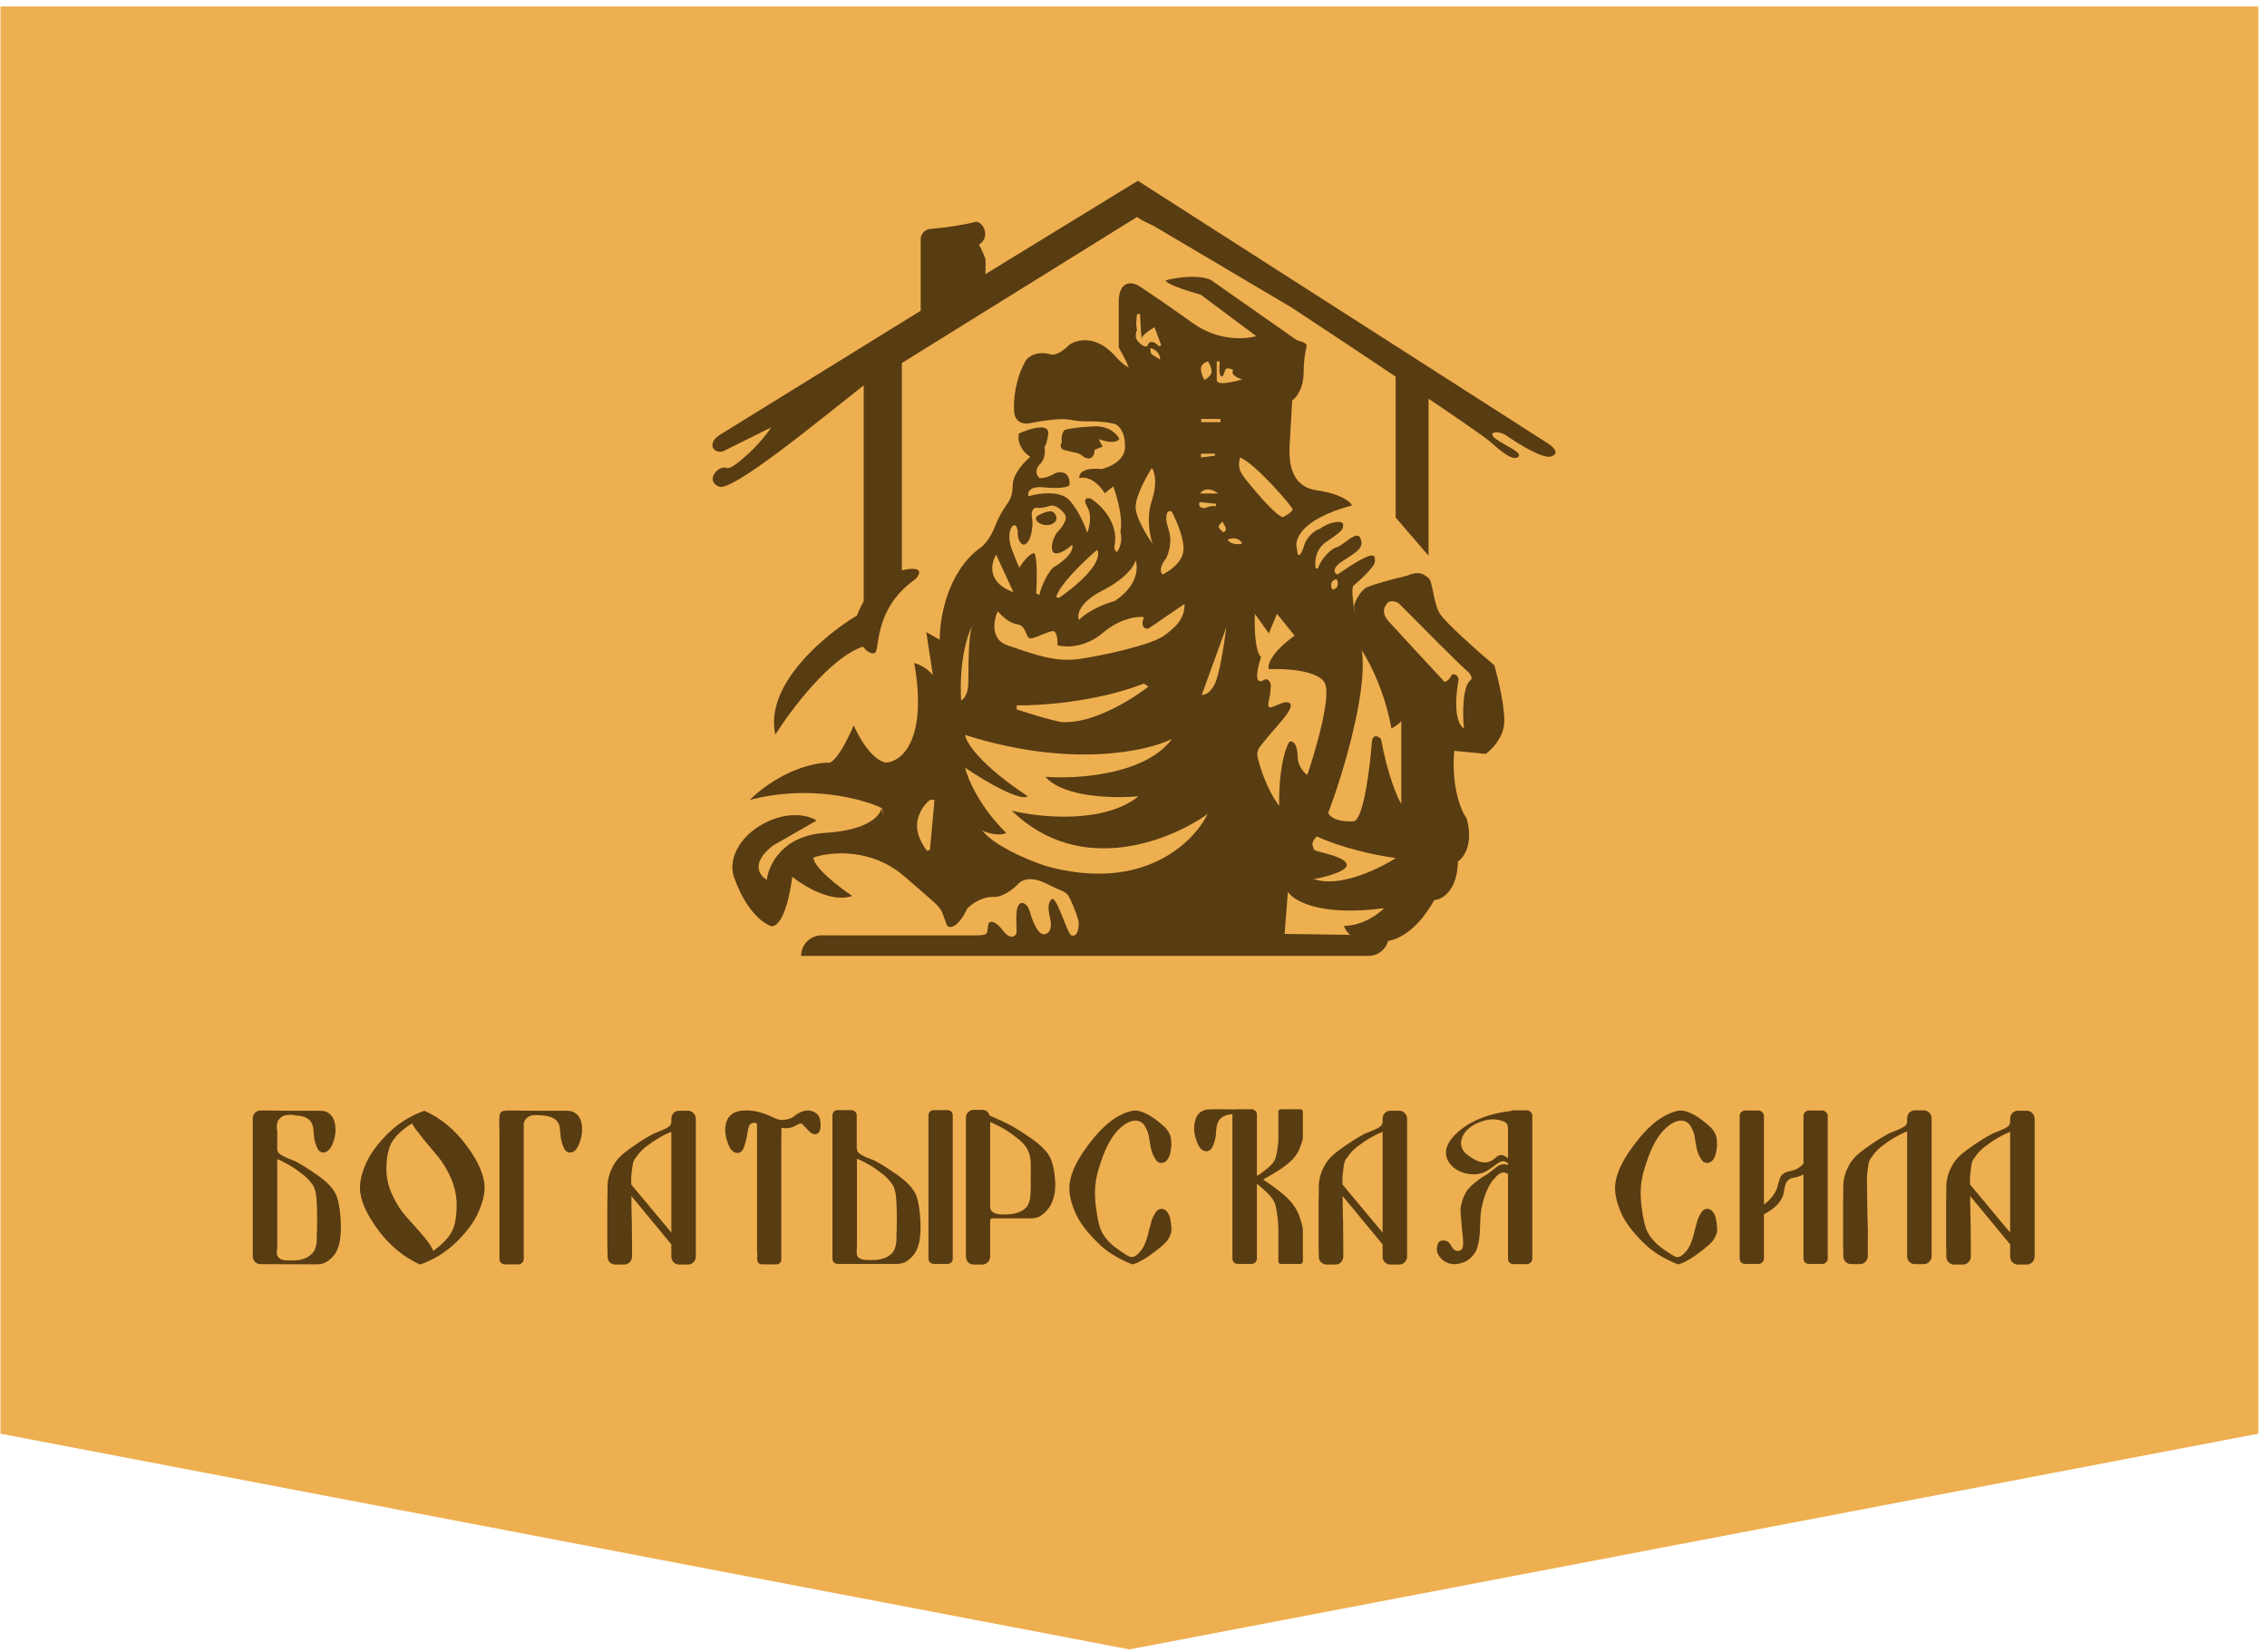 <?xml version="1.0" encoding="UTF-8"?> <svg xmlns="http://www.w3.org/2000/svg" width="258" height="188" viewBox="0 0 258 188" fill="none"><path d="M0.053 0.733H257.015V163.181L128.534 187.735L0.053 163.181V0.733Z" fill="#EEAF50"></path><path d="M98.214 73.602C94.54 74.783 90.034 80.765 88.24 83.609C86.966 77.956 93.897 72.222 97.522 70.062C98.727 66.973 100.662 65.214 103.148 64.812C105.138 64.491 104.664 65.415 104.178 65.918C99.33 69.334 100.181 74.043 99.562 74.319C99.067 74.541 98.457 73.933 98.214 73.602Z" fill="#583C12"></path><path d="M87.641 93.391C90.272 92.283 92.268 92.929 92.937 93.391L87.963 96.248C85.398 98.227 86.431 99.668 87.268 100.141C87.454 98.481 89.037 95.091 93.886 94.802C98.736 94.513 100.171 92.849 100.282 92.054C100.841 93.465 102.536 96.648 104.843 98.088C107.15 99.529 108.55 97.188 108.961 95.837L111.565 94.225C112.759 96.149 117.05 97.926 119.046 98.574C130.188 101.665 136.012 95.781 137.53 92.452L146.582 101.358L146.196 106.293L158.06 106.471C158.06 107.758 157.017 108.801 155.73 108.801H91.171C91.171 107.512 92.211 106.465 93.501 106.463C97.322 106.456 102.728 106.471 104.843 106.471H110.073C112.626 106.471 112.289 106.471 112.442 105.368C112.566 104.473 113.513 105.078 114.05 105.805C114.979 107.062 115.508 106.554 115.654 106.293C115.817 106.003 115.425 103.718 115.935 103.004C116.14 102.717 116.384 102.73 116.604 102.862C117.049 103.128 117.181 103.691 117.335 104.186C117.677 105.293 118.293 106.604 119.046 106.293C119.591 106.068 119.663 105.435 119.56 104.798C119.421 103.946 119.085 103.058 119.632 102.392C120.219 101.678 121.427 106.318 121.953 106.471C122.648 106.675 122.769 105.581 122.769 105.094C122.769 104.659 122.31 103.43 121.825 102.392C121.341 101.353 121.213 101.652 119.046 100.556C117.312 99.678 116.249 100.19 115.935 100.556C114.67 101.841 113.572 102.111 113.181 102.086C111.712 102.024 110.497 102.956 110.073 103.43C108.993 105.673 108.1 105.657 107.788 105.368C106.784 102.807 107.754 103.984 102.976 99.795C99.155 96.444 94.438 96.945 92.557 97.614C92.695 98.833 95.568 101.03 96.988 101.976C94.689 102.807 91.484 100.868 90.168 99.795C89.476 104.918 88.195 105.645 87.641 105.368C85.668 104.503 84.248 101.907 83.522 99.795C82.794 97.683 84.352 94.775 87.641 93.391Z" fill="#583C12"></path><path fill-rule="evenodd" clip-rule="evenodd" d="M146.484 101.373C147.053 102.452 150.056 104.36 157.519 103.367C156.893 104.029 155.1 105.361 152.944 105.389C153.097 105.815 153.632 106.701 154.54 106.843C154.661 106.862 154.814 106.9 154.994 106.945C156.505 107.32 159.966 108.18 163.23 102.445C164.093 102.398 165.84 101.452 165.926 98.047C166.588 97.633 167.713 96.075 166.919 93.152C166.304 92.348 165.159 89.683 165.5 85.455L169.082 85.81C169.709 85.372 171.005 84.086 171.175 82.44C171.345 80.794 170.513 77.285 170.075 75.737C168.267 74.2 164.493 70.87 163.868 69.849C163.464 69.187 163.269 68.222 163.102 67.39C162.945 66.616 162.812 65.958 162.556 65.77C162.515 65.74 162.475 65.71 162.435 65.679C161.951 65.314 161.476 64.954 160.121 65.531C156.4 66.43 155.365 66.884 155.313 66.998C154.991 67.258 154.296 68.028 154.096 69.027L154.425 73.216C154.448 73.246 154.473 73.278 154.498 73.311C155.468 74.593 157.487 78.146 158.355 82.924C158.67 82.746 159.336 82.324 159.479 82.053V91.51C159.031 90.793 157.943 88.308 157.166 84.108C156.886 83.826 156.29 83.483 156.138 84.359C155.924 87.197 155.225 92.991 154.14 93.466C153.34 93.553 151.615 93.48 151.121 92.491L149.897 95.207C151.012 95.763 154.365 97.032 158.857 97.666C156.974 98.877 152.489 101.055 149.609 100.077L146.484 101.373ZM167.428 77.352C166.4 78.024 166.451 81.347 166.605 82.924C165.385 82.103 165.697 78.867 166.005 77.352C165.971 77.089 165.769 76.608 165.234 76.786C164.932 77.43 164.548 77.603 164.394 77.609C162.583 75.655 158.772 71.538 158.018 70.701C157.264 69.865 157.498 69.164 157.709 68.918C158.011 68.174 158.818 68.437 159.183 68.661C161.475 70.981 166.221 75.754 166.88 76.289C167.538 76.824 167.519 77.22 167.428 77.352Z" fill="#583C12"></path><path fill-rule="evenodd" clip-rule="evenodd" d="M153.249 98.332C153.53 99.124 150.877 99.817 149.516 100.064L149.369 100.486L146.56 101.503L137.583 92.546L133.946 83.266L137.899 68.188L136.176 59.703L133.946 49.255L131.785 45.584C130.653 44.355 128.379 41.836 128.344 41.587C128.308 41.339 127.648 40.121 127.322 39.543V34.698C127.215 31.854 128.788 32.061 129.588 32.52C130.448 33.083 132.886 34.725 135.766 36.787C138.647 38.849 141.767 38.624 142.967 38.254L136.655 33.542C133.349 32.618 132.611 32.061 132.655 31.898C135.678 31.187 137.381 31.602 137.855 31.898L147.578 38.716C148.799 39.081 148.782 39.15 148.63 39.773C148.576 39.994 148.504 40.286 148.465 40.685L148.465 40.685C148.417 41.179 148.364 41.723 148.364 42.316C148.364 44.254 147.495 45.302 147.061 45.584C146.997 46.699 146.853 49.198 146.792 50.274L146.786 50.381C146.702 51.804 146.495 55.324 149.862 55.811C152.626 56.211 153.69 57.12 153.877 57.526C148.012 59.092 147.252 61.481 147.605 62.479C147.701 63.87 148.151 62.912 148.364 62.26C148.731 60.931 149.756 60.321 150.222 60.182C151.32 59.363 152.858 59.163 152.858 59.703C152.858 60.242 152.858 60.382 150.961 61.66C149.768 62.464 149.607 63.723 149.722 64.591C149.743 64.754 149.965 64.75 150.023 64.596C150.481 63.367 151.629 62.38 152.189 62.26C152.408 62.212 152.734 61.968 153.087 61.704C153.779 61.185 154.571 60.592 154.836 61.281C155.232 62.31 154.569 62.731 152.905 63.788L152.858 63.818C151.5 64.681 151.846 65.231 152.189 65.398C156.499 62.455 156.486 63.136 156.474 63.812C156.473 63.849 156.472 63.885 156.472 63.921C156.472 64.482 154.823 66.001 153.998 66.69C153.673 67.37 154.406 71.346 154.814 73.249C156.378 78.564 150.877 94.289 149.928 95.155C149.204 95.817 149.345 96.165 149.452 96.431C149.486 96.513 149.516 96.588 149.516 96.661C149.516 96.776 149.979 96.899 150.58 97.058C151.604 97.33 153.028 97.708 153.249 98.332ZM136.769 79.087C137.129 79.124 137.971 78.821 138.459 77.314C138.946 75.807 139.401 72.734 139.567 71.386L136.769 79.087ZM151.66 67.113C151.454 66.816 151.256 66.158 152.116 65.902C152.288 66.243 152.436 66.964 151.66 67.113ZM139.709 61.442C140.07 61.242 140.91 61.046 141.382 61.866C141.006 61.973 140.145 62.038 139.709 61.442ZM139.452 59.954C139.62 60.331 139.367 60.541 139.219 60.599C139.202 60.582 139.183 60.564 139.163 60.545C139.009 60.398 138.761 60.161 138.687 60.001C138.619 59.855 138.964 59.508 139.144 59.352C139.137 59.408 139.346 59.777 139.452 59.954ZM146.017 58.861C146.378 58.674 147.099 58.234 147.099 57.975C147.099 57.65 142.752 52.654 141.108 52.07C140.892 53.26 140.978 53.606 142.06 54.925C143.141 56.244 145.243 58.732 146.017 58.861ZM138.415 57.343L138.374 57.612C137.792 57.578 137.616 57.649 137.439 57.721C137.336 57.763 137.232 57.804 137.048 57.825C136.649 57.871 136.493 57.595 136.464 57.451L136.515 57.151L138.415 57.343ZM138.632 56.167C138.213 55.821 137.214 55.336 136.566 56.167H138.632ZM138.278 51.636V51.864L136.68 52.07V51.636H138.278ZM138.894 48.052V47.687H136.703V48.052H138.894ZM138.474 43.196V41.132H138.821C138.642 42.87 139.011 42.901 139.095 42.838C139.179 42.775 139.274 42.691 139.411 42.175C139.52 41.762 140.088 41.961 140.359 42.111C139.971 42.625 140.885 43.049 141.39 43.196C138.653 43.933 138.474 43.512 138.474 43.196ZM137.089 43.247C137.357 43.1 137.894 42.703 137.894 42.29C137.894 41.878 137.621 41.346 137.484 41.132C137.206 41.195 136.656 41.459 136.673 42.006C136.69 42.554 136.957 43.062 137.089 43.247ZM130.937 39.62C131.901 39.88 132.062 40.612 132.022 40.945C131.881 40.813 131.707 40.708 131.202 40.427C130.912 40.266 130.893 39.849 130.937 39.62ZM132.154 39.295L131.395 37.246C130.933 37.508 129.998 38.119 129.949 38.475C129.901 38.832 129.793 36.801 129.745 35.74H129.407C129.339 36.186 129.243 37.165 129.407 37.512C129.295 37.757 129.137 38.34 129.407 38.716C129.745 39.186 130.202 39.536 130.576 39.415C130.652 39.038 131.026 38.509 131.913 39.415L132.154 39.295ZM146.702 84.467C145.664 86.454 145.528 90.138 145.59 91.732C144.169 89.865 143.422 87.379 143.13 86.211C143.024 85.792 143.12 85.352 143.382 85.008C143.982 84.219 144.601 83.504 145.15 82.872C146.241 81.615 147.05 80.681 146.866 80.127C146.55 79.723 145.863 80.022 145.288 80.273C145.011 80.393 144.761 80.502 144.589 80.517C144.228 80.549 144.328 80.076 144.45 79.501C144.506 79.235 144.568 78.947 144.589 78.678C144.658 77.827 144.635 77.621 144.267 77.368C144.103 77.255 143.936 77.343 143.77 77.431C143.563 77.54 143.358 77.648 143.164 77.368C142.884 76.963 143.281 75.482 143.514 74.793C142.802 74.103 142.748 71.219 142.81 69.863L144.404 72.087L145.33 69.863L147.332 72.346C144.574 74.363 144.231 75.732 144.404 76.164C146.22 76.078 150.038 76.275 150.779 77.758C151.521 79.241 149.754 85.344 148.778 88.211C148.066 87.707 147.765 86.839 147.703 86.469C147.673 84.393 147.023 84.269 146.702 84.467Z" fill="#583C12"></path><path fill-rule="evenodd" clip-rule="evenodd" d="M85.336 91.049C86.589 89.741 90.106 87.056 94.149 86.789C94.442 87.012 95.453 86.48 97.157 82.57C98.694 85.945 100.276 86.789 100.874 86.789C102.573 86.692 105.586 84.291 104.049 75.469C104.443 75.553 105.419 75.943 106.165 76.836L105.415 71.947L106.956 72.819C106.917 70.508 107.765 65.192 111.476 62.416C111.817 62.216 112.637 61.455 113.195 60.007C113.709 58.67 114.331 57.778 114.638 57.338C114.747 57.182 114.816 57.083 114.826 57.042C114.834 57.01 114.854 56.976 114.882 56.93C114.991 56.747 115.216 56.371 115.264 55.132C115.312 53.89 116.61 52.532 117.254 52.008C116.703 51.663 115.674 50.647 115.96 49.341C117.108 48.818 119.383 48.084 119.303 49.341C119.25 49.766 119.088 50.663 118.865 50.854C118.958 51.285 118.977 52.294 118.308 52.883C118.036 53.155 117.656 53.842 118.308 54.415C118.514 54.455 119.16 54.399 120.099 53.858C120.649 53.646 121.746 53.603 121.731 55.132C121.75 55.344 121.138 55.705 118.527 55.45C117.957 55.397 116.86 55.53 117.035 56.485C118.16 56.147 120.674 55.77 121.731 56.961C122.787 58.153 123.51 59.912 123.739 60.642C123.978 60.061 124.312 58.657 123.739 57.692C123.166 56.726 123.735 56.643 124.09 56.722C125.238 57.415 127.392 59.485 126.83 62.216C126.812 62.357 126.844 62.677 127.125 62.834C127.378 62.506 127.808 61.578 127.505 60.488C127.659 59.977 127.716 58.237 126.704 55.359L125.72 56.146C125.322 55.439 124.189 54.103 122.84 54.418C122.759 53.982 123.153 53.167 125.369 53.389C126.231 53.198 127.97 52.447 128.029 50.969C128.103 49.122 127.285 48.438 126.995 48.309C126.704 48.18 125.628 47.94 123.577 47.958C122.934 47.964 122.533 47.897 122.136 47.831C121.269 47.686 120.427 47.546 117.131 48.18C116.525 48.3 115.33 48.129 115.404 46.482C115.356 45.596 115.521 43.335 116.562 41.373C116.767 40.822 117.656 39.843 119.578 40.334C119.828 40.43 120.597 40.352 121.668 39.27C122.515 38.644 124.765 38.037 126.995 40.617C127.335 41.001 128.138 41.788 128.628 41.86C129.111 41.931 132.625 45.989 134.392 48.093C134.318 48.209 134.539 49.838 135.849 55.848C137.419 63.048 138.273 66.002 138.503 66.579L137.926 71.541L134.811 82.57L137.715 92.446C133.488 95.588 123.058 99.953 115.155 92.276C118.325 93.05 125.646 93.805 129.572 90.631C126.892 90.884 121.022 90.793 118.976 88.413C122.508 88.691 130.334 88.22 133.382 84.107C130.505 85.538 121.767 87.449 109.83 83.647C109.915 84.453 111.46 86.978 116.964 90.631C116.69 90.946 114.881 90.737 109.83 87.38C110.114 88.596 111.45 91.784 114.514 94.807C114.173 95.006 113.123 95.172 111.497 94.42L111.489 94.431L111.483 94.439L111.474 94.452C111.468 94.459 111.463 94.466 111.458 94.473C110.831 95.312 110.377 95.369 110.228 95.293L109.082 96.004L108.435 97.986C109.568 99.528 110.738 101.932 106.354 99.219C102.834 97.041 101.834 96.82 101.738 97.078L100.362 91.981C98.174 90.925 92.106 89.261 85.336 91.049ZM101.738 97.078L101.807 97.331C101.746 97.232 101.715 97.141 101.738 97.078ZM134.392 48.093C134.407 48.07 134.433 48.106 134.465 48.18C134.441 48.151 134.417 48.122 134.392 48.093ZM105.837 96.731L106.354 91.038H105.837C105.099 91.618 103.822 93.282 104.618 95.293C104.755 95.634 105.124 96.42 105.509 96.84L105.837 96.731ZM130.179 77.804C124.803 79.905 118.288 80.334 115.703 80.285V80.744C118.309 81.614 120.087 82.05 120.65 82.159C124.096 82.553 128.788 79.65 130.703 78.149L130.179 77.804ZM109.38 79.724C109.639 79.608 110.166 79.067 110.201 77.823C110.21 77.498 110.212 77.084 110.215 76.62C110.225 74.863 110.24 72.383 110.633 71.255C110.114 72.206 109.138 75.23 109.38 79.724ZM114.66 73.45C112.676 72.78 113.088 70.586 113.543 69.573C113.915 70.016 114.869 70.928 115.703 71.04C116.389 71.132 116.613 71.662 116.795 72.094C116.89 72.319 116.974 72.516 117.105 72.612C117.312 72.763 117.955 72.497 118.586 72.237C119.127 72.014 119.658 71.795 119.9 71.844C120.319 71.927 120.377 72.95 120.354 73.45C121.227 73.695 123.476 73.758 125.488 72.053C127.5 70.349 129.454 70.132 130.179 70.237C129.76 71.439 130.354 71.607 130.703 71.541L134.811 68.735C134.811 70.342 133.976 71.255 132.509 72.333C131.042 73.41 125.453 74.638 122.694 75.022C120.219 75.367 117.715 74.503 115.436 73.716C115.174 73.626 114.916 73.537 114.66 73.45ZM122.798 70.56C122.549 70.031 122.738 68.621 125.488 67.205C128.238 65.79 129.137 64.326 129.243 63.772C129.545 64.608 129.486 66.709 126.83 68.42C125.979 68.636 123.982 69.365 122.798 70.56ZM124.866 62.575C125.615 64.121 122.269 66.874 120.503 68.057L120.206 67.942C120.626 66.462 123.488 63.748 124.866 62.575ZM118.28 67.729C118.422 67.098 118.933 65.59 119.841 64.605C120.683 64.135 122.3 62.955 122.028 61.996C121.499 62.481 120.32 63.329 119.841 62.834C119.679 62.592 119.536 61.815 120.262 60.642C120.753 60.17 121.623 59.082 121.169 58.512C120.888 58.123 120.165 57.391 119.516 57.572C119.171 57.683 118.398 57.885 118.074 57.799C117.669 57.692 117.28 58.107 117.459 58.998C117.637 59.889 117.296 61.996 116.47 61.996C116.232 61.93 115.77 61.537 115.822 60.488C115.811 60.251 115.718 59.776 115.433 59.776C115.076 59.776 114.526 60.87 115.174 62.575C115.692 63.94 115.941 64.497 116 64.605C116.351 64.054 117.183 62.955 117.702 62.968C117.853 63.056 118.11 64.093 117.928 67.538L118.28 67.729ZM119.795 58.251C119.422 58.042 118.492 58.473 118.074 58.715C117.929 58.799 117.845 58.998 117.929 59.179C118.146 59.643 119.104 59.983 119.795 59.612C120.486 59.24 120.262 58.512 119.795 58.251ZM113.369 63.143L115.334 67.394L115.055 67.296C112.323 66.181 112.793 64.062 113.369 63.143ZM132.307 65.383C132.993 65.075 134.425 64.134 134.657 62.834C134.89 61.535 133.891 59.238 133.363 58.252C133.161 58.102 132.75 58.035 132.729 58.965C132.721 59.328 132.821 59.67 132.93 60.044C133.17 60.868 133.456 61.845 132.729 63.534C132.377 63.939 131.799 64.876 132.307 65.383ZM131.092 56.961C130.415 58.996 130.88 61.117 131.197 61.923C130.546 61.025 129.243 58.922 129.243 57.692C129.243 56.462 130.475 54.225 131.092 53.26C131.373 53.646 131.768 54.926 131.092 56.961Z" fill="#583C12"></path><path d="M125.486 50.828L124.561 51.207C124.561 52.446 123.57 52.281 123.19 51.884C122.81 51.488 121.77 51.438 121.093 51.207C120.551 51.022 120.702 50.558 120.845 50.349C120.726 49.516 121.027 49.055 121.192 48.928C121.478 48.835 122.513 48.624 124.363 48.532C126.212 48.4 127.148 49.435 127.385 49.969C126.936 50.563 125.623 50.217 125.023 49.969L125.486 50.828Z" fill="#583C12"></path><path d="M98.294 71.082V43.862C92.782 48.205 83.303 56.03 81.81 55.384C80.169 54.674 81.81 52.903 82.66 53.257C83.12 53.449 84.133 52.582 85.18 51.628C86.154 50.74 87.029 49.742 87.765 48.648L82.348 51.34C81.23 51.75 80.309 50.448 82.029 49.428L104.783 35.367V27.218C104.783 26.604 105.281 26.103 105.892 26.056C107.628 25.921 109.993 25.546 110.922 25.274C111.812 25.014 112.845 26.968 111.406 27.853C111.798 28.473 112.108 29.404 112.146 29.442C112.184 29.48 112.162 30.633 112.146 31.205L129.494 20.577L175.965 50.344C176.61 50.712 177.634 51.546 176.572 51.945C175.692 52.274 173.146 50.755 171.378 49.541C170.744 49.106 169.493 49.04 169.932 49.672C170.399 50.344 173.301 51.418 172.835 51.945C172.368 52.471 171.332 51.845 169.673 50.344C168.346 49.143 154.008 39.621 147.004 35.011L131.267 25.692C130.274 25.247 129.392 24.787 129.456 24.665L102.637 41.317V66.271L98.294 71.082Z" fill="#583C12"></path><path d="M158.836 58.903V41.683L162.578 44.631V63.253L158.836 58.903Z" fill="#583C12"></path><path d="M38.766 138.797C38.88 140.623 38.668 141.927 38.13 142.709C37.869 143.084 37.543 143.394 37.152 143.638C36.842 143.818 36.475 143.907 36.051 143.907H35.978C34.593 143.907 32.514 143.899 29.743 143.883H29.645C29.401 143.883 29.189 143.793 29.01 143.614C28.847 143.435 28.765 143.223 28.765 142.978V127.33C28.765 127.069 28.847 126.849 29.01 126.669C29.189 126.49 29.401 126.4 29.645 126.4H30.648C30.648 126.4 30.68 126.4 30.746 126.4C31.202 126.4 31.887 126.409 32.8 126.425C33.729 126.425 34.43 126.425 34.902 126.425C35.277 126.425 35.652 126.425 36.027 126.425C36.549 126.425 36.883 126.449 37.029 126.498C37.584 126.71 37.934 127.126 38.081 127.745C38.276 128.511 38.195 129.343 37.836 130.239C37.69 130.565 37.527 130.802 37.347 130.948C37.119 131.144 36.883 131.217 36.638 131.168C36.41 131.103 36.239 130.948 36.125 130.704C35.913 130.264 35.782 129.815 35.734 129.359C35.734 129.278 35.725 129.139 35.709 128.943C35.693 128.731 35.676 128.568 35.66 128.454C35.644 128.34 35.611 128.21 35.562 128.063C35.514 127.9 35.448 127.762 35.367 127.647C35.073 127.24 34.519 127.012 33.704 126.963C33.378 126.881 33.02 126.865 32.628 126.914C32.253 126.963 31.952 127.134 31.724 127.427C31.593 127.623 31.52 127.843 31.504 128.088C31.487 128.316 31.504 128.536 31.552 128.748V130.435V130.851C31.585 131.03 31.642 131.16 31.724 131.242C31.87 131.405 32.213 131.6 32.751 131.829C33.288 132.04 33.59 132.163 33.655 132.195C34.34 132.57 35.13 133.067 36.027 133.687C37.266 134.534 38.032 135.366 38.325 136.181C38.537 136.751 38.684 137.623 38.766 138.797ZM35.88 142.098C35.929 141.951 35.97 141.788 36.003 141.609C36.035 141.413 36.051 141.258 36.051 141.144C36.051 141.014 36.051 140.835 36.051 140.606C36.051 140.362 36.06 140.199 36.076 140.117C36.108 138.699 36.092 137.509 36.027 136.548C35.978 135.781 35.831 135.219 35.587 134.86C35.228 134.355 34.837 133.948 34.413 133.638C33.875 133.214 33.378 132.872 32.922 132.611C32.482 132.35 32.025 132.122 31.552 131.926V141.804C31.552 141.87 31.544 142.008 31.528 142.22C31.512 142.416 31.504 142.562 31.504 142.66C31.504 142.758 31.536 142.872 31.601 143.003C31.683 143.133 31.797 143.239 31.944 143.32C32.139 143.418 32.441 143.467 32.848 143.467C33.435 143.483 33.908 143.451 34.267 143.369C34.804 143.239 35.22 143.011 35.514 142.685C35.676 142.522 35.799 142.326 35.88 142.098ZM53.094 130.386C54.463 132.228 55.148 133.825 55.148 135.178C55.148 135.993 54.911 136.931 54.438 137.99C53.982 139.05 53.159 140.166 51.969 141.34C50.795 142.497 49.41 143.361 47.812 143.932C45.954 143.1 44.357 141.78 43.02 139.971C41.651 138.129 40.966 136.531 40.966 135.178C40.966 134.363 41.202 133.426 41.675 132.366C42.148 131.307 42.971 130.19 44.145 129.017C45.318 127.859 46.704 126.995 48.301 126.425C50.16 127.256 51.757 128.577 53.094 130.386ZM51.504 140.02C51.814 139.302 51.969 138.341 51.969 137.134C51.969 136.14 51.765 135.154 51.358 134.176C50.934 133.214 50.461 132.407 49.94 131.755C49.434 131.136 48.864 130.451 48.228 129.701C47.625 128.968 47.217 128.422 47.005 128.063L46.883 127.868L46.688 127.99C45.612 128.707 44.886 129.432 44.511 130.166C44.153 130.883 43.974 131.853 43.974 133.076C43.974 134.086 44.21 135.089 44.683 136.083C45.155 137.077 45.685 137.892 46.272 138.528C46.794 139.099 47.38 139.759 48.032 140.509C48.619 141.193 49.01 141.739 49.206 142.147L49.328 142.391L49.524 142.22C50.502 141.487 51.162 140.753 51.504 140.02ZM66.16 127.745C66.339 128.511 66.249 129.343 65.891 130.239C65.76 130.565 65.606 130.81 65.426 130.973C65.198 131.152 64.962 131.217 64.717 131.168C64.489 131.119 64.318 130.965 64.204 130.704C63.992 130.28 63.861 129.832 63.813 129.359C63.796 129.278 63.78 129.139 63.764 128.943C63.747 128.731 63.731 128.568 63.715 128.454C63.715 128.34 63.69 128.21 63.642 128.063C63.593 127.9 63.527 127.77 63.446 127.672C63.136 127.264 62.582 127.028 61.783 126.963C61.327 126.93 61.074 126.914 61.025 126.914C60.667 126.914 60.381 126.971 60.169 127.085C59.843 127.281 59.656 127.558 59.607 127.916C59.607 127.965 59.607 128.218 59.607 128.674V143.296C59.607 143.459 59.542 143.606 59.411 143.736C59.297 143.85 59.159 143.907 58.996 143.907H57.455C57.276 143.907 57.129 143.85 57.015 143.736C56.901 143.606 56.844 143.459 56.844 143.296V128.454H56.82V127.33C56.82 127.281 56.828 127.232 56.844 127.183V127.036C56.844 126.857 56.901 126.71 57.015 126.596C57.129 126.482 57.276 126.425 57.455 126.425H57.602C57.635 126.409 57.675 126.4 57.724 126.4H58.727C58.727 126.4 58.751 126.4 58.8 126.4C59.289 126.417 59.99 126.425 60.903 126.425C61.832 126.425 62.517 126.425 62.957 126.425H64.106C64.628 126.425 64.954 126.449 65.084 126.498C65.655 126.71 66.013 127.126 66.16 127.745ZM78.287 126.425C78.548 126.425 78.76 126.515 78.923 126.694C79.103 126.873 79.192 127.093 79.192 127.354V143.003C79.192 143.263 79.103 143.483 78.923 143.663C78.76 143.842 78.548 143.932 78.287 143.932H77.309C77.049 143.932 76.829 143.842 76.649 143.663C76.486 143.483 76.405 143.263 76.405 143.003V141.633L71.857 136.132C71.857 136.311 71.857 136.531 71.857 136.792C71.873 137.2 71.881 137.648 71.881 138.137C71.898 138.626 71.906 138.919 71.906 139.017C71.922 139.816 71.93 140.663 71.93 141.56C71.93 142.456 71.93 142.913 71.93 142.929V143.003C71.93 143.263 71.841 143.483 71.661 143.663C71.498 143.842 71.286 143.932 71.026 143.932H70.048C69.787 143.932 69.567 143.842 69.387 143.663C69.224 143.483 69.143 143.263 69.143 143.003C69.143 142.986 69.143 142.97 69.143 142.954C69.143 142.921 69.143 142.888 69.143 142.856C69.143 142.823 69.143 142.799 69.143 142.782V142.636C69.143 142.473 69.135 142.179 69.118 141.756C69.118 141.315 69.118 140.949 69.118 140.655C69.118 140.557 69.118 140.427 69.118 140.264C69.118 140.101 69.118 139.963 69.118 139.848C69.118 139.327 69.118 138.805 69.118 138.284C69.118 137.974 69.118 137.517 69.118 136.914C69.135 136.295 69.143 135.838 69.143 135.545C69.094 134.649 69.241 133.834 69.583 133.1C69.811 132.578 70.105 132.13 70.463 131.755C70.838 131.38 71.319 130.989 71.906 130.582C72.786 129.962 73.577 129.465 74.278 129.09C74.326 129.057 74.62 128.935 75.158 128.723C75.712 128.495 76.071 128.299 76.234 128.136C76.315 128.055 76.372 127.933 76.405 127.77V127.354C76.405 127.093 76.486 126.873 76.649 126.694C76.829 126.515 77.049 126.425 77.309 126.425H78.287ZM76.405 140.289V128.821C75.916 129.017 75.451 129.245 75.011 129.506C74.555 129.767 74.049 130.109 73.495 130.533C73.071 130.859 72.688 131.274 72.346 131.78C72.264 131.877 72.199 131.975 72.15 132.073C72.101 132.171 72.061 132.293 72.028 132.44C72.012 132.57 71.996 132.668 71.979 132.733C71.963 132.798 71.947 132.929 71.93 133.124C71.914 133.304 71.898 133.41 71.881 133.442C71.832 133.899 71.816 134.355 71.832 134.812L76.405 140.289ZM93.393 128.039C93.393 128.299 93.369 128.487 93.32 128.601C93.271 128.829 93.165 128.976 93.002 129.041C92.823 129.123 92.627 129.115 92.415 129.017C92.285 128.935 92.154 128.829 92.024 128.699C91.551 128.194 91.29 127.925 91.242 127.892C91.095 127.859 90.883 127.925 90.606 128.088C90.345 128.234 90.092 128.332 89.848 128.381C89.555 128.43 89.245 128.422 88.919 128.357L88.943 128.772C88.943 129 88.935 129.343 88.919 129.799C88.919 130.239 88.919 130.573 88.919 130.802C88.919 133.817 88.919 138.006 88.919 143.369C88.919 143.516 88.862 143.646 88.748 143.761C88.65 143.858 88.528 143.907 88.381 143.907H86.718C86.572 143.907 86.441 143.858 86.327 143.761C86.229 143.646 86.18 143.516 86.18 143.369V142.44H86.156V130.973C86.156 130.859 86.156 130.606 86.156 130.215C86.156 129.807 86.156 129.489 86.156 129.261C86.156 129.017 86.156 128.756 86.156 128.479C86.156 128.414 86.156 128.34 86.156 128.259C86.156 128.177 86.156 128.12 86.156 128.088C86.172 128.039 86.172 127.998 86.156 127.965C86.156 127.933 86.139 127.908 86.107 127.892C86.042 127.81 85.936 127.778 85.789 127.794C85.642 127.81 85.512 127.859 85.398 127.941C85.267 128.039 85.17 128.299 85.105 128.723C84.958 129.652 84.787 130.329 84.591 130.753C84.477 131.014 84.298 131.168 84.053 131.217C83.825 131.266 83.597 131.201 83.368 131.022C83.189 130.859 83.034 130.614 82.904 130.288C82.431 129.115 82.407 128.128 82.831 127.33C82.977 127.069 83.205 126.849 83.515 126.669C83.776 126.523 84.135 126.433 84.591 126.4C85.373 126.352 86.156 126.466 86.938 126.743C87.215 126.841 87.419 126.922 87.549 126.987C87.68 127.036 87.802 127.093 87.916 127.158C88.03 127.207 88.144 127.256 88.259 127.305C88.764 127.533 89.334 127.525 89.97 127.281C90.117 127.232 90.247 127.158 90.361 127.061C90.948 126.588 91.511 126.368 92.049 126.4C92.309 126.417 92.554 126.498 92.782 126.645C93.01 126.792 93.173 126.979 93.271 127.207C93.336 127.387 93.377 127.664 93.393 128.039ZM104.298 136.132C104.51 136.702 104.657 137.574 104.738 138.748C104.853 140.574 104.641 141.878 104.103 142.66C103.842 143.035 103.516 143.345 103.125 143.589C102.831 143.769 102.464 143.858 102.024 143.858H101.951H101.927H101.902H101.878H101.853H101.829H101.804H101.78H101.755H101.731H101.707H101.682H101.658H101.633H101.609H101.584H101.56H101.535H101.511H101.486H101.462H101.438H101.413H101.389H101.364H101.34H101.315H101.291H101.266H101.242H101.218H101.193H101.169H101.144H101.12H101.095H101.071H101.046H101.022H100.997H100.973H100.949H100.924H100.9H100.875H100.851H100.826H100.802H100.777H100.753H100.728H100.704H100.68H100.655H100.631H100.606H100.582H100.557H100.533H100.508H100.484H100.46H100.435H100.411H100.386H100.362H100.337H100.313H100.288H100.264H100.239H100.215H100.191H100.166H100.142H100.117H100.093H100.068H100.044H100.019H99.995H99.971H99.946H99.922H99.897H99.873H99.848H99.824H99.799H99.775H99.751H99.726H99.702H99.677H99.653H99.628H99.604H99.579H99.555H99.53H99.506H99.481H99.457H99.433H99.408H99.384H99.359H99.335H99.31H99.286H99.261H99.237H99.213H99.188H99.164H99.139H99.115H99.09H99.066H99.041H99.017H98.993H98.968H98.944H98.919H98.895H98.87H98.846H98.821H98.797H98.772H98.748H98.724H98.699H98.675H98.65H98.626H98.601H98.577H98.552H98.528H98.504H98.479H98.455H98.43H98.406H98.381H98.357H98.332H98.308H98.283H98.259H98.234H98.21H98.186H98.161H98.137H98.112H98.088H98.063H98.039H98.014H97.99H97.966H97.941H97.917H97.892H97.868H97.843H97.819H97.794H97.77H97.746H97.721H97.697H97.672H97.648H97.623H97.599H97.574H97.55H97.525H97.501H97.477H97.452H97.428H97.403H97.379H97.354H97.33H97.305H97.281H97.257H97.232H97.208H97.183H97.159H97.134H97.11H97.085H97.061H97.012C96.963 143.858 96.922 143.858 96.89 143.858H95.349C95.17 143.858 95.023 143.801 94.909 143.687C94.795 143.573 94.738 143.426 94.738 143.247V126.963C94.738 126.784 94.795 126.637 94.909 126.523C95.023 126.409 95.17 126.352 95.349 126.352H96.89C97.053 126.352 97.191 126.409 97.305 126.523C97.436 126.637 97.501 126.784 97.501 126.963V130.679H97.525V130.826C97.558 130.989 97.615 131.111 97.697 131.193C97.843 131.356 98.186 131.551 98.724 131.78C99.278 131.992 99.579 132.114 99.628 132.146C100.313 132.521 101.103 133.018 102 133.638C103.239 134.502 104.005 135.333 104.298 136.132ZM102.049 140.093C102.081 138.658 102.065 137.46 102 136.499C101.951 135.733 101.804 135.17 101.56 134.812C101.201 134.306 100.818 133.899 100.411 133.589C99.856 133.165 99.351 132.823 98.895 132.562C98.455 132.301 97.998 132.073 97.525 131.877V141.756C97.525 141.837 97.517 141.976 97.501 142.171V142.709C97.534 142.97 97.672 143.157 97.917 143.272C98.112 143.369 98.414 143.418 98.821 143.418C99.408 143.435 99.881 143.402 100.239 143.32C100.777 143.19 101.201 142.97 101.511 142.66C101.658 142.497 101.772 142.293 101.853 142.049C101.902 141.919 101.943 141.764 101.975 141.584C102.008 141.389 102.024 141.226 102.024 141.095C102.024 140.965 102.024 140.786 102.024 140.557C102.041 140.313 102.049 140.158 102.049 140.093ZM106.279 126.352H107.819C107.999 126.352 108.145 126.409 108.259 126.523C108.373 126.637 108.43 126.784 108.43 126.963V143.247C108.43 143.426 108.373 143.573 108.259 143.687C108.145 143.801 107.999 143.858 107.819 143.858H106.279C106.116 143.858 105.969 143.801 105.839 143.687C105.725 143.573 105.668 143.426 105.668 143.247V126.963C105.668 126.784 105.725 126.637 105.839 126.523C105.969 126.409 106.116 126.352 106.279 126.352ZM120.096 134.665C120.096 134.746 120.096 134.82 120.096 134.885C120.096 134.95 120.096 135.007 120.096 135.056C120.08 135.105 120.072 135.162 120.072 135.227C120.072 135.292 120.072 135.341 120.072 135.374C120.072 135.537 120.047 135.724 119.999 135.936C119.901 136.425 119.746 136.857 119.534 137.232C119.485 137.314 119.436 137.387 119.387 137.452C119.11 137.843 118.784 138.161 118.409 138.406C118.1 138.585 117.725 138.675 117.285 138.675H117.211C116.967 138.675 115.54 138.675 112.932 138.675C112.851 138.675 112.786 138.699 112.737 138.748C112.704 138.781 112.688 138.838 112.688 138.919V143.003C112.688 143.247 112.598 143.467 112.419 143.663C112.24 143.842 112.028 143.932 111.783 143.932H110.805C110.561 143.932 110.349 143.842 110.169 143.663C110.006 143.467 109.925 143.247 109.925 143.003V127.256C109.925 126.995 110.006 126.775 110.169 126.596C110.349 126.417 110.561 126.327 110.805 126.327H111.783C112.191 126.327 112.468 126.531 112.614 126.938C112.696 127.004 112.786 127.053 112.883 127.085C113.584 127.379 114.269 127.696 114.937 128.039C115.589 128.397 116.388 128.903 117.333 129.555C118.589 130.419 119.363 131.258 119.656 132.073C119.901 132.758 120.047 133.622 120.096 134.665ZM117.285 135.765C117.301 135.537 117.309 134.966 117.309 134.054C117.309 133.695 117.309 133.157 117.309 132.44C117.309 131.82 117.17 131.258 116.893 130.753C116.649 130.329 116.258 129.913 115.72 129.506C115.165 129.066 114.66 128.715 114.204 128.454C114.008 128.34 113.788 128.226 113.544 128.112C113.478 128.079 113.332 128.006 113.103 127.892C112.973 127.843 112.834 127.778 112.688 127.696V137.526C112.72 137.64 112.769 137.737 112.834 137.819C112.932 137.933 113.038 138.015 113.152 138.063C113.348 138.161 113.65 138.218 114.057 138.235C114.66 138.235 115.141 138.194 115.5 138.112C116.038 137.998 116.461 137.778 116.771 137.452C116.836 137.387 116.893 137.314 116.942 137.232C117.024 137.102 117.081 136.971 117.113 136.841C117.146 136.776 117.17 136.702 117.187 136.621C117.236 136.36 117.268 136.075 117.285 135.765ZM133.165 138.65C133.344 139.531 133.368 140.134 133.238 140.46C133.075 140.818 132.961 141.046 132.896 141.144C132.765 141.307 132.586 141.495 132.358 141.707C132.015 142.016 131.608 142.342 131.135 142.685C130.565 143.109 130.067 143.418 129.644 143.614C129.595 143.646 129.521 143.687 129.424 143.736C129.326 143.769 129.269 143.785 129.252 143.785C129.089 143.866 128.992 143.907 128.959 143.907C128.861 143.907 128.609 143.818 128.201 143.638C127.859 143.475 127.525 143.304 127.199 143.125C126.563 142.782 125.968 142.375 125.414 141.902C125.218 141.723 125.031 141.544 124.851 141.364C123.661 140.191 122.838 139.082 122.382 138.039C121.925 136.98 121.697 136.05 121.697 135.252C121.697 133.899 122.374 132.309 123.727 130.484C124.949 128.821 126.123 127.68 127.247 127.061C128.209 126.539 128.959 126.327 129.497 126.425C130.247 126.588 131.045 127.02 131.893 127.721C132.138 127.916 132.309 128.063 132.407 128.161C132.521 128.242 132.635 128.357 132.749 128.503C132.879 128.65 132.977 128.797 133.042 128.943C133.189 129.22 133.27 129.514 133.287 129.824C133.319 130.133 133.319 130.378 133.287 130.557C133.27 130.736 133.23 130.989 133.165 131.315C133.083 131.625 132.953 131.886 132.773 132.098C132.578 132.293 132.358 132.383 132.113 132.366C131.869 132.35 131.673 132.22 131.526 131.975C131.233 131.519 131.054 131.095 130.988 130.704C130.874 130.084 130.817 129.775 130.817 129.775C130.768 129.204 130.605 128.691 130.328 128.234C130.067 127.762 129.684 127.533 129.179 127.55C128.853 127.55 128.494 127.672 128.103 127.916C127.37 128.389 126.742 129.098 126.221 130.044C125.894 130.63 125.585 131.364 125.291 132.244C124.998 133.124 124.811 133.825 124.729 134.347C124.55 135.439 124.582 136.678 124.827 138.063C124.827 138.112 124.835 138.186 124.851 138.284C125.014 139.245 125.21 139.922 125.438 140.313C125.731 140.818 126.098 141.267 126.538 141.658C126.995 142.049 127.557 142.448 128.225 142.856C128.454 143.003 128.633 143.076 128.763 143.076C128.959 143.092 129.163 143.011 129.375 142.831C129.88 142.44 130.263 141.813 130.524 140.949C130.589 140.769 130.671 140.46 130.768 140.02C130.882 139.579 130.988 139.196 131.086 138.87C131.2 138.544 131.347 138.251 131.526 137.99C131.673 137.746 131.869 137.615 132.113 137.599C132.358 137.566 132.578 137.656 132.773 137.868C132.953 138.063 133.083 138.324 133.165 138.65ZM147.812 130.948C147.568 131.421 147.258 131.829 146.883 132.171C146.525 132.513 146.052 132.872 145.465 133.247C144.846 133.638 144.275 133.972 143.754 134.249C144.275 134.591 144.846 134.999 145.465 135.472C146.052 135.912 146.525 136.344 146.883 136.768C147.258 137.175 147.568 137.664 147.812 138.235C147.861 138.381 147.91 138.528 147.959 138.675C148.024 138.854 148.081 139.033 148.13 139.213C148.196 139.441 148.244 139.677 148.277 139.922V143.54C148.277 143.638 148.244 143.72 148.179 143.785C148.13 143.834 148.065 143.858 147.984 143.858H145.783C145.702 143.858 145.628 143.834 145.563 143.785C145.514 143.72 145.49 143.638 145.49 143.54V139.922V139.897C145.49 139.441 145.457 138.993 145.392 138.553C145.294 137.705 145.172 137.126 145.025 136.817C144.862 136.442 144.471 135.977 143.851 135.423C143.591 135.178 143.322 134.95 143.045 134.738V143.247C143.045 143.41 142.979 143.557 142.849 143.687C142.735 143.801 142.596 143.858 142.433 143.858H140.893C140.714 143.858 140.559 143.801 140.428 143.687C140.314 143.557 140.257 143.41 140.257 143.247V126.865C140.257 126.849 140.265 126.832 140.282 126.816C139.564 126.849 139.051 127.077 138.741 127.501C138.66 127.615 138.595 127.753 138.546 127.916C138.497 128.063 138.464 128.194 138.448 128.308C138.431 128.405 138.415 128.56 138.399 128.772C138.383 128.984 138.374 129.131 138.374 129.212C138.309 129.685 138.179 130.133 137.983 130.557C137.853 130.818 137.665 130.973 137.421 131.022C137.193 131.071 136.964 131.005 136.736 130.826C136.557 130.663 136.402 130.419 136.272 130.093C135.897 129.196 135.807 128.365 136.003 127.599C136.149 126.963 136.508 126.547 137.079 126.352C137.209 126.286 137.543 126.254 138.081 126.254C138.146 126.254 138.35 126.254 138.692 126.254C139.035 126.254 139.206 126.254 139.206 126.254C139.581 126.27 140.086 126.278 140.722 126.278C140.771 126.262 140.828 126.254 140.893 126.254H142.433C142.433 126.254 142.441 126.254 142.458 126.254C142.49 126.254 142.523 126.254 142.556 126.254C142.588 126.254 142.613 126.254 142.629 126.254C142.645 126.27 142.653 126.286 142.653 126.303C142.914 126.4 143.045 126.588 143.045 126.865V133.809C143.061 133.825 143.069 133.834 143.069 133.834C143.346 133.671 143.607 133.491 143.851 133.296C144.471 132.823 144.862 132.432 145.025 132.122C145.172 131.861 145.294 131.38 145.392 130.679C145.457 130.304 145.49 129.93 145.49 129.555C145.49 129.538 145.49 129.53 145.49 129.53V126.523C145.49 126.441 145.514 126.376 145.563 126.327C145.628 126.278 145.702 126.254 145.783 126.254H147.984C148.065 126.254 148.13 126.278 148.179 126.327C148.244 126.376 148.277 126.441 148.277 126.523V129.53C148.244 129.726 148.196 129.921 148.13 130.117C148.081 130.264 148.024 130.419 147.959 130.582C147.91 130.696 147.861 130.818 147.812 130.948ZM159.233 126.425C159.494 126.425 159.706 126.515 159.869 126.694C160.048 126.873 160.138 127.093 160.138 127.354V143.003C160.138 143.263 160.048 143.483 159.869 143.663C159.706 143.842 159.494 143.932 159.233 143.932H158.255C157.994 143.932 157.774 143.842 157.595 143.663C157.432 143.483 157.35 143.263 157.35 143.003V141.633L152.802 136.132C152.802 136.311 152.802 136.531 152.802 136.792C152.819 137.2 152.827 137.648 152.827 138.137C152.843 138.626 152.851 138.919 152.851 139.017C152.868 139.816 152.876 140.663 152.876 141.56C152.876 142.456 152.876 142.913 152.876 142.929V143.003C152.876 143.263 152.786 143.483 152.607 143.663C152.444 143.842 152.232 143.932 151.971 143.932H150.993C150.732 143.932 150.512 143.842 150.333 143.663C150.17 143.483 150.088 143.263 150.088 143.003C150.088 142.986 150.088 142.97 150.088 142.954C150.088 142.921 150.088 142.888 150.088 142.856C150.088 142.823 150.088 142.799 150.088 142.782V142.636C150.088 142.473 150.08 142.179 150.064 141.756C150.064 141.315 150.064 140.949 150.064 140.655C150.064 140.557 150.064 140.427 150.064 140.264C150.064 140.101 150.064 139.963 150.064 139.848C150.064 139.327 150.064 138.805 150.064 138.284C150.064 137.974 150.064 137.517 150.064 136.914C150.08 136.295 150.088 135.838 150.088 135.545C150.039 134.649 150.186 133.834 150.528 133.1C150.757 132.578 151.05 132.13 151.409 131.755C151.784 131.38 152.264 130.989 152.851 130.582C153.731 129.962 154.522 129.465 155.223 129.09C155.272 129.057 155.565 128.935 156.103 128.723C156.657 128.495 157.016 128.299 157.179 128.136C157.26 128.055 157.318 127.933 157.35 127.77V127.354C157.35 127.093 157.432 126.873 157.595 126.694C157.774 126.515 157.994 126.425 158.255 126.425H159.233ZM157.35 140.289V128.821C156.861 129.017 156.397 129.245 155.956 129.506C155.5 129.767 154.995 130.109 154.441 130.533C154.017 130.859 153.634 131.274 153.291 131.78C153.21 131.877 153.145 131.975 153.096 132.073C153.047 132.171 153.006 132.293 152.973 132.44C152.957 132.57 152.941 132.668 152.925 132.733C152.908 132.798 152.892 132.929 152.876 133.124C152.859 133.304 152.843 133.41 152.827 133.442C152.778 133.899 152.762 134.355 152.778 134.812L157.35 140.289ZM173.776 126.376C173.939 126.376 174.078 126.441 174.192 126.572C174.322 126.686 174.388 126.824 174.388 126.987V143.272C174.388 143.435 174.322 143.581 174.192 143.712C174.078 143.826 173.939 143.883 173.776 143.883H172.236C172.073 143.883 171.926 143.826 171.796 143.712C171.682 143.581 171.625 143.435 171.625 143.272V133.638C171.445 133.508 171.266 133.442 171.087 133.442C170.973 133.442 170.85 133.483 170.72 133.565C170.59 133.63 170.484 133.703 170.402 133.785C170.321 133.866 170.198 133.997 170.035 134.176C169.579 134.681 169.204 135.398 168.911 136.327C168.78 136.719 168.674 137.143 168.593 137.599C168.511 138.088 168.462 138.683 168.446 139.384C168.446 140.085 168.397 140.704 168.299 141.242C168.218 141.813 168.071 142.261 167.859 142.587C167.484 143.157 167.02 143.532 166.466 143.712C165.862 143.924 165.308 143.94 164.803 143.761C164.444 143.63 164.151 143.426 163.923 143.149C163.58 142.758 163.458 142.334 163.556 141.878C163.605 141.584 163.703 141.389 163.849 141.291C164.094 141.161 164.363 141.152 164.656 141.267C164.852 141.348 165.023 141.536 165.17 141.829C165.333 142.122 165.504 142.293 165.683 142.342C165.879 142.408 166.05 142.399 166.197 142.318C166.392 142.236 166.498 142.016 166.514 141.658C166.531 141.299 166.49 140.745 166.392 139.995C166.262 138.61 166.205 137.803 166.221 137.574C166.319 136.857 166.531 136.222 166.857 135.667C167.166 135.178 167.712 134.665 168.495 134.127C168.625 134.029 168.764 133.939 168.911 133.858C169.057 133.776 169.212 133.679 169.375 133.565C169.603 133.402 169.815 133.239 170.011 133.076C170.206 132.913 170.353 132.798 170.451 132.733C170.565 132.652 170.687 132.595 170.818 132.562C170.997 132.529 171.103 132.513 171.136 132.513C171.168 132.497 171.242 132.505 171.356 132.538C171.486 132.57 171.576 132.587 171.625 132.587V132.415C171.592 132.383 171.559 132.358 171.527 132.342C171.413 132.261 171.299 132.203 171.185 132.171C171.021 132.155 170.85 132.187 170.671 132.269C170.541 132.334 170.361 132.456 170.133 132.635C169.595 133.043 169.18 133.312 168.886 133.442C168.528 133.589 168.136 133.662 167.712 133.662C167.077 133.662 166.466 133.508 165.879 133.198C165.504 132.986 165.194 132.709 164.95 132.366C164.705 132.024 164.575 131.657 164.558 131.266C164.542 130.891 164.64 130.516 164.852 130.141C165.015 129.832 165.251 129.514 165.561 129.188C166.034 128.715 166.58 128.291 167.199 127.916C167.444 127.786 167.729 127.639 168.055 127.476C168.919 127.085 169.88 126.792 170.94 126.596C171.266 126.547 171.6 126.498 171.942 126.449C172.04 126.4 172.138 126.376 172.236 126.376H173.776ZM171.625 131.804V129.115C171.625 129.066 171.625 128.976 171.625 128.846C171.625 128.715 171.625 128.617 171.625 128.552C171.625 128.291 171.592 128.096 171.527 127.965C171.494 127.933 171.462 127.892 171.429 127.843C171.315 127.729 171.152 127.639 170.94 127.574C170.272 127.346 169.571 127.346 168.837 127.574C167.859 127.868 167.142 128.324 166.686 128.943C166.49 129.22 166.36 129.53 166.294 129.872C166.245 130.199 166.294 130.508 166.441 130.802C166.588 131.111 166.897 131.413 167.37 131.706C167.761 131.967 168.104 132.138 168.397 132.22C169.049 132.415 169.62 132.293 170.109 131.853C170.451 131.527 170.753 131.405 171.013 131.486C171.079 131.486 171.225 131.56 171.453 131.706C171.519 131.739 171.576 131.771 171.625 131.804ZM195.27 138.65C195.45 139.531 195.474 140.134 195.344 140.46C195.181 140.818 195.067 141.046 195.001 141.144C194.871 141.307 194.692 141.495 194.464 141.707C194.121 142.016 193.714 142.342 193.241 142.685C192.67 143.109 192.173 143.418 191.749 143.614C191.701 143.646 191.627 143.687 191.529 143.736C191.432 143.769 191.375 143.785 191.358 143.785C191.195 143.866 191.097 143.907 191.065 143.907C190.967 143.907 190.714 143.818 190.307 143.638C189.965 143.475 189.63 143.304 189.304 143.125C188.669 142.782 188.074 142.375 187.52 141.902C187.324 141.723 187.136 141.544 186.957 141.364C185.767 140.191 184.944 139.082 184.488 138.039C184.031 136.98 183.803 136.05 183.803 135.252C183.803 133.899 184.479 132.309 185.832 130.484C187.055 128.821 188.229 127.68 189.353 127.061C190.315 126.539 191.065 126.327 191.603 126.425C192.353 126.588 193.151 127.02 193.999 127.721C194.243 127.916 194.415 128.063 194.512 128.161C194.627 128.242 194.741 128.357 194.855 128.503C194.985 128.65 195.083 128.797 195.148 128.943C195.295 129.22 195.376 129.514 195.393 129.824C195.425 130.133 195.425 130.378 195.393 130.557C195.376 130.736 195.336 130.989 195.27 131.315C195.189 131.625 195.058 131.886 194.879 132.098C194.684 132.293 194.464 132.383 194.219 132.366C193.975 132.35 193.779 132.22 193.632 131.975C193.339 131.519 193.159 131.095 193.094 130.704C192.98 130.084 192.923 129.775 192.923 129.775C192.874 129.204 192.711 128.691 192.434 128.234C192.173 127.762 191.79 127.533 191.285 127.55C190.959 127.55 190.6 127.672 190.209 127.916C189.476 128.389 188.848 129.098 188.326 130.044C188 130.63 187.691 131.364 187.397 132.244C187.104 133.124 186.916 133.825 186.835 134.347C186.656 135.439 186.688 136.678 186.933 138.063C186.933 138.112 186.941 138.186 186.957 138.284C187.12 139.245 187.316 139.922 187.544 140.313C187.837 140.818 188.204 141.267 188.644 141.658C189.101 142.049 189.663 142.448 190.331 142.856C190.56 143.003 190.739 143.076 190.869 143.076C191.065 143.092 191.269 143.011 191.481 142.831C191.986 142.44 192.369 141.813 192.63 140.949C192.695 140.769 192.776 140.46 192.874 140.02C192.988 139.579 193.094 139.196 193.192 138.87C193.306 138.544 193.453 138.251 193.632 137.99C193.779 137.746 193.975 137.615 194.219 137.599C194.464 137.566 194.684 137.656 194.879 137.868C195.058 138.063 195.189 138.324 195.27 138.65ZM207.4 126.4C207.563 126.4 207.701 126.466 207.816 126.596C207.946 126.71 208.011 126.849 208.011 127.012V143.247C208.011 143.41 207.946 143.557 207.816 143.687C207.701 143.801 207.563 143.858 207.4 143.858H205.859C205.696 143.858 205.55 143.801 205.419 143.687C205.305 143.557 205.248 143.41 205.248 143.247V133.662C205.118 133.744 204.979 133.809 204.833 133.858C204.686 133.923 204.482 133.98 204.221 134.029C203.96 134.062 203.757 134.135 203.61 134.249C203.447 134.363 203.325 134.51 203.243 134.689C203.178 134.852 203.121 135.081 203.072 135.374C203.023 135.651 202.982 135.855 202.95 135.985C202.673 136.849 201.939 137.591 200.749 138.21V143.247C200.749 143.41 200.684 143.557 200.554 143.687C200.44 143.801 200.301 143.858 200.138 143.858H198.598C198.435 143.858 198.288 143.801 198.157 143.687C198.043 143.557 197.986 143.41 197.986 143.247V127.012C197.986 126.849 198.043 126.71 198.157 126.596C198.288 126.466 198.435 126.4 198.598 126.4H200.138C200.301 126.4 200.44 126.466 200.554 126.596C200.684 126.71 200.749 126.849 200.749 127.012V137.11C201.45 136.588 201.939 135.985 202.216 135.301C202.265 135.154 202.322 134.942 202.387 134.665C202.469 134.388 202.542 134.168 202.608 134.005C202.689 133.842 202.819 133.695 202.999 133.565C203.162 133.45 203.406 133.361 203.732 133.296C204.058 133.23 204.335 133.133 204.564 133.002C204.824 132.855 205.053 132.668 205.248 132.44V127.012C205.248 126.849 205.305 126.71 205.419 126.596C205.55 126.466 205.696 126.4 205.859 126.4H207.4ZM218.928 126.376C219.188 126.376 219.4 126.466 219.563 126.645C219.743 126.824 219.832 127.044 219.832 127.305V142.954C219.832 143.214 219.743 143.435 219.563 143.614C219.4 143.793 219.188 143.883 218.928 143.883H217.95C217.689 143.883 217.469 143.793 217.289 143.614C217.126 143.435 217.045 143.214 217.045 142.954V128.772C216.556 128.968 216.091 129.196 215.651 129.457C215.195 129.718 214.69 130.06 214.135 130.484C213.711 130.81 213.328 131.225 212.986 131.731C212.905 131.829 212.839 131.926 212.791 132.024C212.742 132.122 212.701 132.244 212.668 132.391C212.652 132.521 212.636 132.619 212.619 132.684C212.603 132.75 212.587 132.88 212.57 133.076C212.554 133.255 212.538 133.361 212.522 133.393C212.473 133.85 212.456 134.306 212.473 134.763C212.489 135.072 212.497 135.512 212.497 136.083C212.497 136.279 212.497 136.499 212.497 136.743C212.513 137.151 212.522 137.599 212.522 138.088C212.538 138.577 212.546 138.87 212.546 138.968C212.579 139.767 212.587 140.615 212.57 141.511C212.57 142.408 212.57 142.864 212.57 142.88C212.57 142.88 212.57 142.897 212.57 142.929C212.57 142.945 212.57 142.954 212.57 142.954C212.57 143.214 212.481 143.435 212.301 143.614C212.138 143.793 211.927 143.883 211.666 143.883H210.688C210.427 143.883 210.207 143.793 210.028 143.614C209.865 143.435 209.783 143.214 209.783 142.954C209.783 142.954 209.783 142.88 209.783 142.734V142.587C209.783 142.424 209.775 142.13 209.759 141.707C209.759 141.267 209.759 140.9 209.759 140.606C209.759 140.509 209.759 140.378 209.759 140.215C209.759 140.052 209.759 139.914 209.759 139.799C209.759 139.278 209.759 138.756 209.759 138.235C209.759 137.941 209.759 137.493 209.759 136.89C209.775 136.27 209.783 135.806 209.783 135.496C209.734 134.6 209.881 133.785 210.223 133.051C210.451 132.529 210.745 132.081 211.103 131.706C211.478 131.331 211.959 130.94 212.546 130.533C213.426 129.913 214.217 129.416 214.918 129.041C214.967 129.009 215.26 128.886 215.798 128.674C216.352 128.446 216.711 128.251 216.874 128.088C216.955 128.006 217.012 127.884 217.045 127.721V127.305C217.045 127.044 217.126 126.824 217.289 126.645C217.469 126.466 217.689 126.376 217.95 126.376H218.928ZM230.651 126.425C230.912 126.425 231.124 126.515 231.287 126.694C231.466 126.873 231.556 127.093 231.556 127.354V143.003C231.556 143.263 231.466 143.483 231.287 143.663C231.124 143.842 230.912 143.932 230.651 143.932H229.673C229.412 143.932 229.192 143.842 229.013 143.663C228.85 143.483 228.768 143.263 228.768 143.003V141.633L224.22 136.132C224.22 136.311 224.22 136.531 224.22 136.792C224.237 137.2 224.245 137.648 224.245 138.137C224.261 138.626 224.269 138.919 224.269 139.017C224.286 139.816 224.294 140.663 224.294 141.56C224.294 142.456 224.294 142.913 224.294 142.929V143.003C224.294 143.263 224.204 143.483 224.025 143.663C223.862 143.842 223.65 143.932 223.389 143.932H222.411C222.15 143.932 221.93 143.842 221.751 143.663C221.588 143.483 221.506 143.263 221.506 143.003C221.506 142.986 221.506 142.97 221.506 142.954C221.506 142.921 221.506 142.888 221.506 142.856C221.506 142.823 221.506 142.799 221.506 142.782V142.636C221.506 142.473 221.498 142.179 221.482 141.756C221.482 141.315 221.482 140.949 221.482 140.655C221.482 140.557 221.482 140.427 221.482 140.264C221.482 140.101 221.482 139.963 221.482 139.848C221.482 139.327 221.482 138.805 221.482 138.284C221.482 137.974 221.482 137.517 221.482 136.914C221.498 136.295 221.506 135.838 221.506 135.545C221.458 134.649 221.604 133.834 221.947 133.1C222.175 132.578 222.468 132.13 222.827 131.755C223.202 131.38 223.683 130.989 224.269 130.582C225.15 129.962 225.94 129.465 226.641 129.09C226.69 129.057 226.983 128.935 227.521 128.723C228.076 128.495 228.434 128.299 228.597 128.136C228.679 128.055 228.736 127.933 228.768 127.77V127.354C228.768 127.093 228.85 126.873 229.013 126.694C229.192 126.515 229.412 126.425 229.673 126.425H230.651ZM228.768 140.289V128.821C228.279 129.017 227.815 129.245 227.375 129.506C226.918 129.767 226.413 130.109 225.859 130.533C225.435 130.859 225.052 131.274 224.71 131.78C224.628 131.877 224.563 131.975 224.514 132.073C224.465 132.171 224.424 132.293 224.392 132.44C224.375 132.57 224.359 132.668 224.343 132.733C224.326 132.798 224.31 132.929 224.294 133.124C224.278 133.304 224.261 133.41 224.245 133.442C224.196 133.899 224.18 134.355 224.196 134.812L228.768 140.289Z" fill="#583C12"></path></svg> 